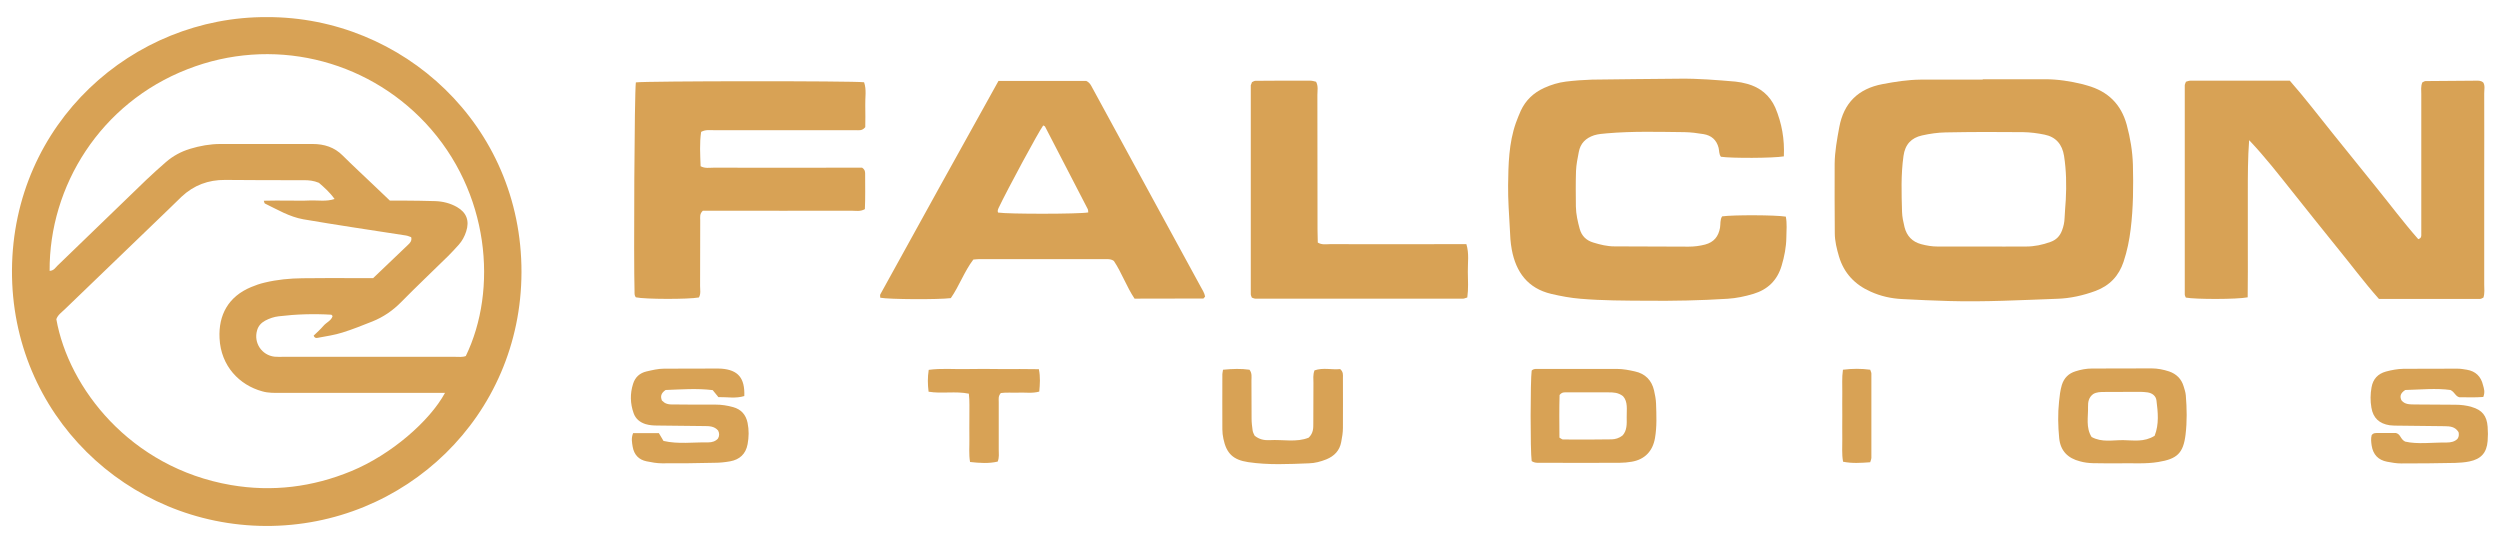 <?xml version="1.0" encoding="utf-8"?>
<!-- Generator: Adobe Illustrator 24.3.0, SVG Export Plug-In . SVG Version: 6.00 Build 0)  -->
<svg version="1.1" id="Layer_1" xmlns="http://www.w3.org/2000/svg" xmlns:xlink="http://www.w3.org/1999/xlink" x="0px" y="0px"
	 viewBox="0 0 1899.4 412.5" style="enable-background:new 0 0 1899.4 412.5;" xml:space="preserve">
<style type="text/css">
	.st0{fill:#D8A255;}
</style>
<g>
	<path class="st0" d="M203,13c102.7-0.2,193.4,81.9,193.2,193.8c-0.2,109.4-88.7,193.2-194.3,192.8C96.6,399.1,8.5,314.9,9.1,205.2
		C9.8,93.6,100.8,12.4,203,13z M338.1,298.5c-4.3,0-7.6,0-10.9,0c-37.9,0-75.7,0-113.6,0c-4.8,0-9.7,0.2-14.4-1.2
		c-17.2-4.7-31.4-19.1-32.4-40.3c-0.9-17.7,6.7-31.7,24-38.9c3.3-1.4,6.8-2.6,10.3-3.4c9.5-2.3,19.1-3.2,28.8-3.3
		c13-0.2,26.1-0.1,39.1-0.1c4.8,0,9.7,0,14.5,0c9-8.6,17.8-16.9,26.5-25.3c1.5-1.4,3.1-3,2.4-5.8c-1.2-0.4-2.6-1.1-4.1-1.3
		c-13.4-2.1-26.9-4.1-40.3-6.2c-12.5-2-25.1-3.9-37.6-6.1c-10.6-1.9-19.7-7.4-29.2-12c-0.3-0.2-0.4-1-0.8-2.1
		c6.2-0.2,12.1-0.1,18.1-0.1c5.8,0,11.5,0.2,17.3-0.1c5.9-0.2,11.9,1,18.4-1.1c-3.8-5.3-8.1-9-11.9-12.3c-4.1-1.7-7.7-2-11.3-2
		c-20,0-40,0-60-0.2c-12.7-0.1-23.7,4-33,12.7c-3.5,3.3-7,6.7-10.4,10.1c-26.2,25.2-52.4,50.4-78.5,75.6c-2.4,2.3-5.2,4.2-6.3,7.4
		c9.2,52,56,112.8,132.6,126c31.5,5.4,62.1,1.6,91.6-10.6C297.2,345.4,326.4,320,338.1,298.5z M37.7,205.8c3.2-0.2,4.3-2.3,5.7-3.7
		c22.7-21.9,45.3-43.8,67.9-65.6c4.8-4.6,9.8-9,14.8-13.4c5.3-4.6,11.4-7.9,18.2-10c7.6-2.3,15.3-3.7,23.2-3.7c14.8,0,29.7,0,44.5,0
		c8.5,0,17,0,25.5,0c8.8,0,16.6,2.4,23,8.9c7.5,7.5,15.3,14.6,23,22c4.2,4,8.3,7.9,12.7,12.1c3.4,0,6.7,0,10,0
		c8.2,0.1,16.4,0.1,24.5,0.4c5.8,0.2,11.4,1.6,16.5,4.5c7.3,4.2,9.6,10.5,7,18.5c-1.2,3.8-3.1,7.3-5.7,10.2
		c-2.6,2.9-5.3,5.8-8.1,8.6c-11.9,11.7-24,23.1-35.7,35c-6.3,6.4-13.5,11.3-21.7,14.6c-7.6,3-15.2,6.1-23,8.5
		c-5.7,1.8-11.8,2.7-17.7,3.8c-1.2,0.2-3,1-4-1.5c2.5-2.4,5.2-4.8,7.5-7.5c2.2-2.6,6-3.9,6.9-7.4c-0.7-0.7-0.8-1-1-1
		c-13.3-0.8-26.6-0.4-39.9,1.2c-3.6,0.4-7.1,1.6-10.3,3.3c-3.1,1.7-5.3,4.1-6.2,7.5c-2.7,9.4,3.6,18.8,13.3,19.9
		c2.1,0.2,4.2,0.1,6.4,0.1c43.6,0,87.3,0,130.9,0c2.7,0,5.4,0.4,8-0.6c24.3-50.2,18.4-124.6-30.6-177
		c-45.9-49-117.1-65.9-180.9-40.9C76.3,78.3,37.3,141.4,37.7,205.8z"/>
	<path class="st0" d="M1708.8,106.5c-1,13.5-1,26.8-1,40c0,13.3,0,26.6,0,39.9c0,13.2,0.1,26.5-0.1,39.5c-8.2,1.6-39.5,1.6-47,0.2
		c-0.3-0.7-0.8-1.6-0.8-2.4c0-52.9,0-105.9,0-158.8c0-0.8,0.5-1.7,0.9-2.8c1.1-0.3,2.2-0.8,3.4-0.8c25.1,0,50.2,0,75.5,0
		c11.6,13.2,22,26.9,32.8,40.3c10.9,13.4,21.6,26.9,32.5,40.3c10.8,13.3,21.1,27.1,32.3,39.8c2.6-0.8,2.3-2.5,2.3-3.9
		c0-10.6,0-21.2,0-31.8c0-24.8,0-49.6,0-74.4c0-3-0.5-6,0.8-9c0.8-0.3,1.6-1,2.4-1c12.7-0.1,25.4-0.2,38.1-0.3
		c1.8,0,3.6-0.3,5.7,1.3c1.6,2.3,0.8,5.4,0.8,8.3c0.1,21.2,0,42.4,0,63.5c0,27.2,0,54.5,0,81.7c0,3.3,0.5,6.6-0.6,10
		c-0.9,0.4-1.7,1-2.5,1c-25.4,0.1-50.9,0-76.9,0c-11.3-12.7-21.5-26.5-32.4-39.8c-11.1-13.6-21.9-27.4-32.9-41.1
		C1731.4,132.8,1720.9,119.2,1708.8,106.5z"/>
	<path class="st0" d="M1506.5,60.2c15.7,0,31.5,0,47.2,0c9.7,0,19.3,1.5,28.7,3.8c1.2,0.3,2.3,0.7,3.5,1
		c15.6,4.4,25.6,14.1,29.9,29.8c2.7,10,4.4,20.1,4.7,30.4c0.4,16.3,0.3,32.7-1.7,48.9c-1,8.4-2.7,16.7-5.4,24.8
		c-3.6,10.7-10.4,18-21.2,22.1c-9.5,3.5-19.3,5.7-29.2,6c-27.5,1-55.1,2.5-82.6,1.7c-11.8-0.3-23.6-0.9-35.4-1.5
		c-8.2-0.4-16.2-2.2-23.7-5.6c-12-5.3-20.3-14-24.1-26.7c-1.7-5.8-3.2-11.7-3.2-17.8c-0.1-17.5-0.2-35.1-0.1-52.6
		c0.1-9.4,1.8-18.6,3.5-27.8c3.4-18.5,14.4-29.3,32.9-32.8c9.5-1.8,19.1-3.3,28.8-3.4c15.7,0,31.5,0,47.2,0
		C1506.5,60.3,1506.5,60.3,1506.5,60.2z M1505.7,187.3C1505.7,187.4,1505.7,187.4,1505.7,187.3c11.2,0,22.4,0.1,33.6,0
		c6.4,0,12.6-1.3,18.6-3.5c4.3-1.5,7.1-4.4,8.7-8.6c1.2-3.1,1.9-6.3,2-9.7c0.2-4.5,0.6-9,0.9-13.6c0.6-11.2,0.4-22.4-1.3-33.4
		c-1.4-8.9-6.3-14.5-14.8-16.2c-5.3-1.1-10.8-1.8-16.2-1.9c-19.7-0.2-39.3-0.2-59,0.2c-6,0.1-12.1,1-17.9,2.3
		c-8.1,1.8-12.9,6.8-14.1,15.6c-2,14.2-1.5,28.3-1.1,42.5c0.1,3.9,1,7.8,1.9,11.6c1.7,6.7,5.9,11.1,12.6,12.9
		c4.1,1.1,8.2,1.8,12.5,1.8C1483.3,187.3,1494.5,187.3,1505.7,187.3z"/>
	<path class="st0" d="M1355.3,118.8c-8.1,1.4-39.9,1.5-47.8,0.3c-1.6-2-1.2-4.6-1.8-6.9c-1.6-6-5.5-9.3-11.4-10.3
		c-4.8-0.8-9.6-1.4-14.4-1.5c-19.7-0.2-39.4-0.8-59,0.9c-3.3,0.3-6.6,0.5-9.8,1.5c-6.3,2.1-10.4,6.1-11.6,12.7
		c-0.9,4.7-1.9,9.5-2.1,14.3c-0.3,9.1-0.2,18.1-0.1,27.2c0.1,5.8,1.4,11.4,2.9,16.9c1.5,5.4,5,8.8,10.4,10.4
		c5.2,1.6,10.5,2.9,16,2.9c18.8,0.1,37.5,0.1,56.3,0.2c4.2,0,8.4-0.5,12.6-1.6c6.7-1.8,10.1-6.1,11.3-12.7c0.5-2.9-0.1-6.1,1.6-8.7
		c8.2-1.2,40.8-1.1,48.4,0.2c1,5.1,0.5,10.5,0.4,15.9c-0.1,7.3-1.5,14.4-3.6,21.4c-3.3,11.1-10.5,18.1-21.5,21.4
		c-6.4,1.9-12.9,3.3-19.6,3.7c-20.6,1.3-41.1,1.7-61.7,1.5c-16.6-0.1-33.3-0.1-49.9-1.5c-7.6-0.6-15-2-22.3-3.7
		c-17.8-4.2-26.8-16.5-30-33.6c-1-5.3-1.3-10.8-1.5-16.2c-0.6-10.9-1.4-21.7-1.3-32.6c0.2-16,0.5-32.1,5.9-47.5
		c1.1-3.1,2.4-6.2,3.7-9.2c3.7-8,9.7-13.7,17.8-17.4c5.3-2.4,10.8-4.1,16.5-4.8c6.6-0.8,13.3-1.3,19.9-1.5
		c22.1-0.4,44.2-0.4,66.3-0.7c14.3-0.2,28.4,1,42.6,2.2c3,0.3,6,0.9,8.9,1.7c9.9,2.7,17.2,8.7,21.4,18.1
		C1353.8,93.7,1355.9,105.8,1355.3,118.8z"/>
	<path class="st0" d="M758.6,61.5c23.3,0,45.3,0,66.7,0c2.8,1.3,3.6,3.4,4.6,5.2c16.9,31.1,33.8,62.2,50.8,93.3
		c10.4,19.1,20.9,38.2,31.3,57.4c1.4,2.6,3.1,5.1,3.6,7.9c-0.7,0.7-1,1.5-1.4,1.5c-17.2,0.1-34.5,0.1-52.2,0.1
		c-6.1-9.1-9.8-19.8-15.7-28.6c-2-1.5-3.9-1.4-5.7-1.4c-32.4,0-64.8,0-97.2,0c-1.2,0-2.4,0.2-3.9,0.3c-6.9,9.1-10.7,20.1-17.1,29.3
		c-9.4,1.2-46.9,1-53.6-0.3c0-0.8-0.3-1.9,0-2.5C698.5,169.6,728.5,115.7,758.6,61.5z M758.3,161.5c7.4,1.2,61.3,1.2,68.5-0.1
		c-0.1-0.9,0-1.8-0.4-2.6c-10.8-20.9-21.6-41.8-32.4-62.6c-0.2-0.4-0.9-0.6-1.4-0.9c-3.5,4.7-27.2,48.6-33.9,62.7
		C758.2,159.2,757.7,160.3,758.3,161.5z"/>
	<path class="st0" d="M483.1,62.6c7.8-1.1,164.6-1.2,173.4-0.1c2,5.7,0.7,11.7,0.9,17.7c0.2,5.7,0,11.4,0,16.4c-2.4,3-5,2.3-7.3,2.3
		c-15.4,0.1-30.9,0-46.3,0c-20.6,0-41.2,0-61.8,0c-3,0-6-0.5-9.3,1.3c-1.3,8.6-0.7,17.2-0.4,26.1c3.3,1.8,6.7,1.1,9.9,1.1
		c34.5,0.1,69,0,103.6,0c3.3,0,6.6,0,9.2,0c2.5,1.7,2.3,3.6,2.3,5.3c0,8.7,0.2,17.5-0.2,26.2c-3.5,2-6.9,1.2-10.1,1.2
		c-34.5,0.1-69,0-103.6,0c-3.3,0-6.6,0-9.4,0c-2.6,2.4-2,5-2,7.3c0,16.6,0,33.3-0.1,49.9c0,2.9,0.7,6-0.9,8.7
		c-8.2,1.5-41,1.4-47.9-0.1c-1.1-1.2-1-2.8-1-4.3C481.4,198.3,482,70.5,483.1,62.6z"/>
	<path class="st0" d="M951.2,62.4c0.9-0.4,1.8-1,2.6-1c13.9-0.1,27.8-0.2,41.8-0.1c1.5,0,2.9,0.5,4.3,0.8c1.8,3.4,1,6.8,1,10
		c0.1,34.2,0,68.3,0.1,102.5c0,3.3,0.2,6.5,0.2,9.7c3.2,1.9,6.3,1.2,9.2,1.2c31.2,0.1,62.4,0,93.5,0c3.3,0,6.6,0,10.2,0
		c2.2,7.2,1,14.1,1.1,20.9c0.1,6.6,0.5,13.2-0.4,19.6c-1.4,0.4-2.3,0.9-3.1,0.9c-52.7,0-105.3,0-158,0c-0.8,0-1.7-0.5-2.6-0.8
		c-0.3-0.9-0.8-1.7-0.8-2.6c0-52.9,0-105.8,0-158.7C950.5,64.1,951,63.2,951.2,62.4z"/>
	<path class="st0" d="M1163.7,350.3c-1.1-7.6-1-61.3,0-68.7c1.4-1.6,3.3-1.3,5.1-1.3c20,0,40,0,59.9,0c4.6,0,9,0.9,13.5,1.9
		c7.8,1.7,12.7,6.7,14.5,14.5c0.7,3.2,1.4,6.6,1.5,9.9c0.3,8.8,0.7,17.5-0.8,26.2c-1.7,9.9-7.7,16.3-17.7,18c-3,0.5-6,0.8-9,0.8
		c-19.7,0.1-39.4,0.1-59,0C1168.9,351.6,1166.1,352,1163.7,350.3z M1184.8,332.5c1.2,0.6,1.9,1.4,2.7,1.4
		c12.4,0.1,24.7,0.1,37.1-0.1c2.6-0.1,5.4-0.8,8.1-2.9c3.5-3.7,3.3-8.9,3.2-14c-0.1-5.6,1.1-11.6-2.8-15.9
		c-3.6-2.8-7.2-2.9-10.9-2.9c-10.6,0-21.1,0-31.7,0c-1.7,0-3.7-0.4-5.6,2C1184.6,310.4,1184.7,321.5,1184.8,332.5z"/>
	<path class="st0" d="M481,329.1c6.9,0,13.2,0,19.6,0c1.2,1.9,2.2,3.7,3.5,5.9c11.2,2.6,22.7,0.9,34.1,1.1c2.8,0,5.4-0.8,7.3-2.9
		c1.2-2.1,1.1-4.1,0.1-6.1c-2.9-3.4-6.9-3.4-10.8-3.4c-11.8-0.1-23.6-0.3-35.4-0.4c-3,0-6-0.2-9-1.1c-4.3-1.4-7.5-4-9-8.3
		c-2.6-7.3-2.8-14.8-0.4-22.3c1.6-5.1,5.1-8.2,10.2-9.4c4.4-1,8.8-2.1,13.4-2.1c13.6,0,27.3,0,40.9-0.1c0.9,0,1.8,0,2.7,0.1
		c12.6,1,17.8,7.1,17.3,20.8c-6.4,2-13,0.7-19.7,0.8c-1.4-1.7-2.7-3.3-4.3-5.3c-12.1-1.5-24.5-0.5-35.8-0.1c-3.6,2.5-4,4.9-2.8,8
		c0.6,0.5,1.2,1.1,1.9,1.6c2.7,1.7,5.8,1.4,8.8,1.4c10,0.1,20,0.2,30,0.1c4.6,0,9.1,0.7,13.4,1.9c6.1,1.7,9.7,5.7,11,12
		c1.1,5.4,1,10.8,0,16.2c-1.4,7.5-6.1,11.7-13.3,13c-3.9,0.7-7.8,1.1-11.7,1.1c-13.3,0.3-26.6,0.5-40,0.4c-3.9,0-7.8-0.7-11.7-1.5
		c-5.9-1.2-9.5-4.9-10.6-11C480.2,336.3,479.4,333.1,481,329.1z"/>
	<path class="st0" d="M1886.7,301.6c-6.5,0.5-12.8,0.2-18.3,0.2c-3.1-1-3.2-3.7-6.6-5.5c-10.8-1.5-23.1-0.3-34.4,0
		c-3.8,2.5-4.2,4.9-2.9,7.8c2.6,3.3,6.3,3.1,10,3.2c10.3,0.1,20.6,0.2,30.9,0.2c4.3,0,8.5,0.5,12.5,1.7c7.9,2.3,11.5,6.7,12.1,15
		c0.3,3.6,0.3,7.3,0,10.9c-0.7,8.9-5,13.7-13.9,15.5c-3.5,0.7-7.2,1-10.8,1.1c-13.6,0.3-27.2,0.4-40.9,0.4c-3.6,0-7.2-0.6-10.8-1.3
		c-6.7-1.3-10.6-5.4-11.7-12.2c-0.4-2.7-0.7-5.4,0-8c1.3-1.8,3.1-1.6,4.9-1.6c4.8,0,9.7,0,13.6,0c3.7,1,3.1,4.5,6.9,6.5
		c9.4,2.2,20.6,0.6,31.7,0.7c3,0,6.1-0.6,8.2-2.9c1.2-1.8,1-3.6,0.7-5c-2.7-4.3-6.6-4.4-10.6-4.5c-11.5-0.1-23-0.2-34.5-0.4
		c-2.4,0-4.9,0-7.2-0.3c-7.9-1.2-12.6-5.5-13.9-13.4c-0.9-5.1-0.8-10.3,0.1-15.4c1.1-6.3,4.8-10.3,10.9-12c4.4-1.2,8.8-2,13.4-2.1
		c13.6,0,27.2-0.1,40.9-0.1c2.4,0,4.8,0.4,7.2,0.8c6.7,1.1,10.8,5.2,12.3,11.7C1887.2,295.1,1888.2,297.8,1886.7,301.6z"/>
	<path class="st0" d="M1610.9,352c-6.9,0-13.9,0.1-20.8-0.1c-3.3-0.1-6.7-0.5-9.8-1.4c-9.1-2.3-14.8-7.8-15.8-17.5
		c-0.9-9.3-1.1-18.7-0.1-28c0.4-4.2,0.9-8.4,2.1-12.5c1.7-5.4,5.2-8.8,10.4-10.4c4-1.3,8.2-2.1,12.5-2.1c15.1,0,30.2,0,45.3-0.1
		c4.6,0,9,0.9,13.3,2.3c5.5,1.9,9.3,5.6,11,11.2c0.7,2.3,1.5,4.6,1.7,7c0.8,9.9,1,19.9-0.2,29.8c-1.7,14.2-6.5,18.5-20.7,20.8
		C1630.2,352.6,1620.5,351.8,1610.9,352z M1637,331.1c3.5-8.9,2.5-17.9,1.4-26.8c-0.4-3.5-3.2-5.7-6.9-6.2c-1.8-0.2-3.6-0.4-5.4-0.4
		c-9,0-18.1,0-27.1,0.1c-3,0-6.1,0-8.7,1.6c-3.4,2.5-4,6.1-3.9,9.7c0.2,7.7-1.8,15.7,2.7,22.9c7.8,4.3,16.1,2.3,24.1,2.4
		C1620.9,334.5,1628.9,336.1,1637,331.1z"/>
	<path class="st0" d="M929.2,280.9c7.3-0.7,13.8-0.9,20.1,0c2.1,2.7,1.5,5.5,1.5,8.2c0.1,9.7,0,19.3,0.1,29c0,3,0.4,6,0.8,9
		c0.2,1.4,1,2.8,1.5,3.9c3.5,2.9,7.4,3.6,11.4,3.4c10.1-0.6,20.5,1.9,29.7-1.9c3.6-3.5,3.5-7.2,3.5-10.8c0.1-10.3,0-20.6,0.1-30.8
		c0-3-0.5-6,0.8-9.5c6.5-2.3,13.4-0.3,19.5-1c2.5,2.2,2.1,4.4,2.1,6.5c0,12.7,0.1,25.4,0,38.1c0,3.6-0.6,7.2-1.3,10.8
		c-1.2,6.5-5.2,10.7-11.3,13.2c-4.3,1.7-8.7,2.9-13.2,3c-15.4,0.6-30.8,1.4-46.2-0.9c-11.4-1.7-16.5-6.6-18.8-17.7
		c-0.5-2.4-0.8-4.8-0.8-7.2c-0.1-13.6,0-27.2,0-40.8C928.6,284.1,928.9,282.9,929.2,280.9z"/>
	<path class="st0" d="M737,351c-1-6-0.4-11.7-0.5-17.4c-0.1-5.7,0-11.5,0-17.2c-0.1-5.7,0.3-11.4-0.4-17.3
		c-10.3-2.1-20.3,0.2-30.6-1.5c-0.7-5.6-0.8-10.8,0.1-16.6c9.5-1.3,18.9-0.4,28.1-0.6c9.1-0.2,18.2-0.1,27.2,0
		c9.3,0,18.6-0.1,28.4,0.1c1.2,6,0.8,11.3,0.3,17c-5.2,1.5-10.4,0.6-15.4,0.8c-4.8,0.2-9.6-0.3-13.8,0.3c-2.1,2.4-1.6,4.6-1.6,6.6
		c0,12.1,0,24.2,0,36.3c0,3,0.5,6-0.8,9.2C751.1,352.3,744.3,351.8,737,351z"/>
	<path class="st0" d="M1420.9,351.2c-7.1,0.5-13.6,1-20.6-0.4c-1.1-5.9-0.5-11.6-0.6-17.2c-0.1-6,0-12,0-18.1c0-5.7-0.1-11.4,0-17.2
		c0.1-5.6-0.4-11.3,0.5-17.4c7.2-0.9,14-0.9,20.7,0c0.4,1.2,0.9,2.1,0.9,2.9c0,21.4,0,42.8,0,64.2
		C1421.8,348.7,1421.4,349.6,1420.9,351.2z"/>
</g>
</svg>
